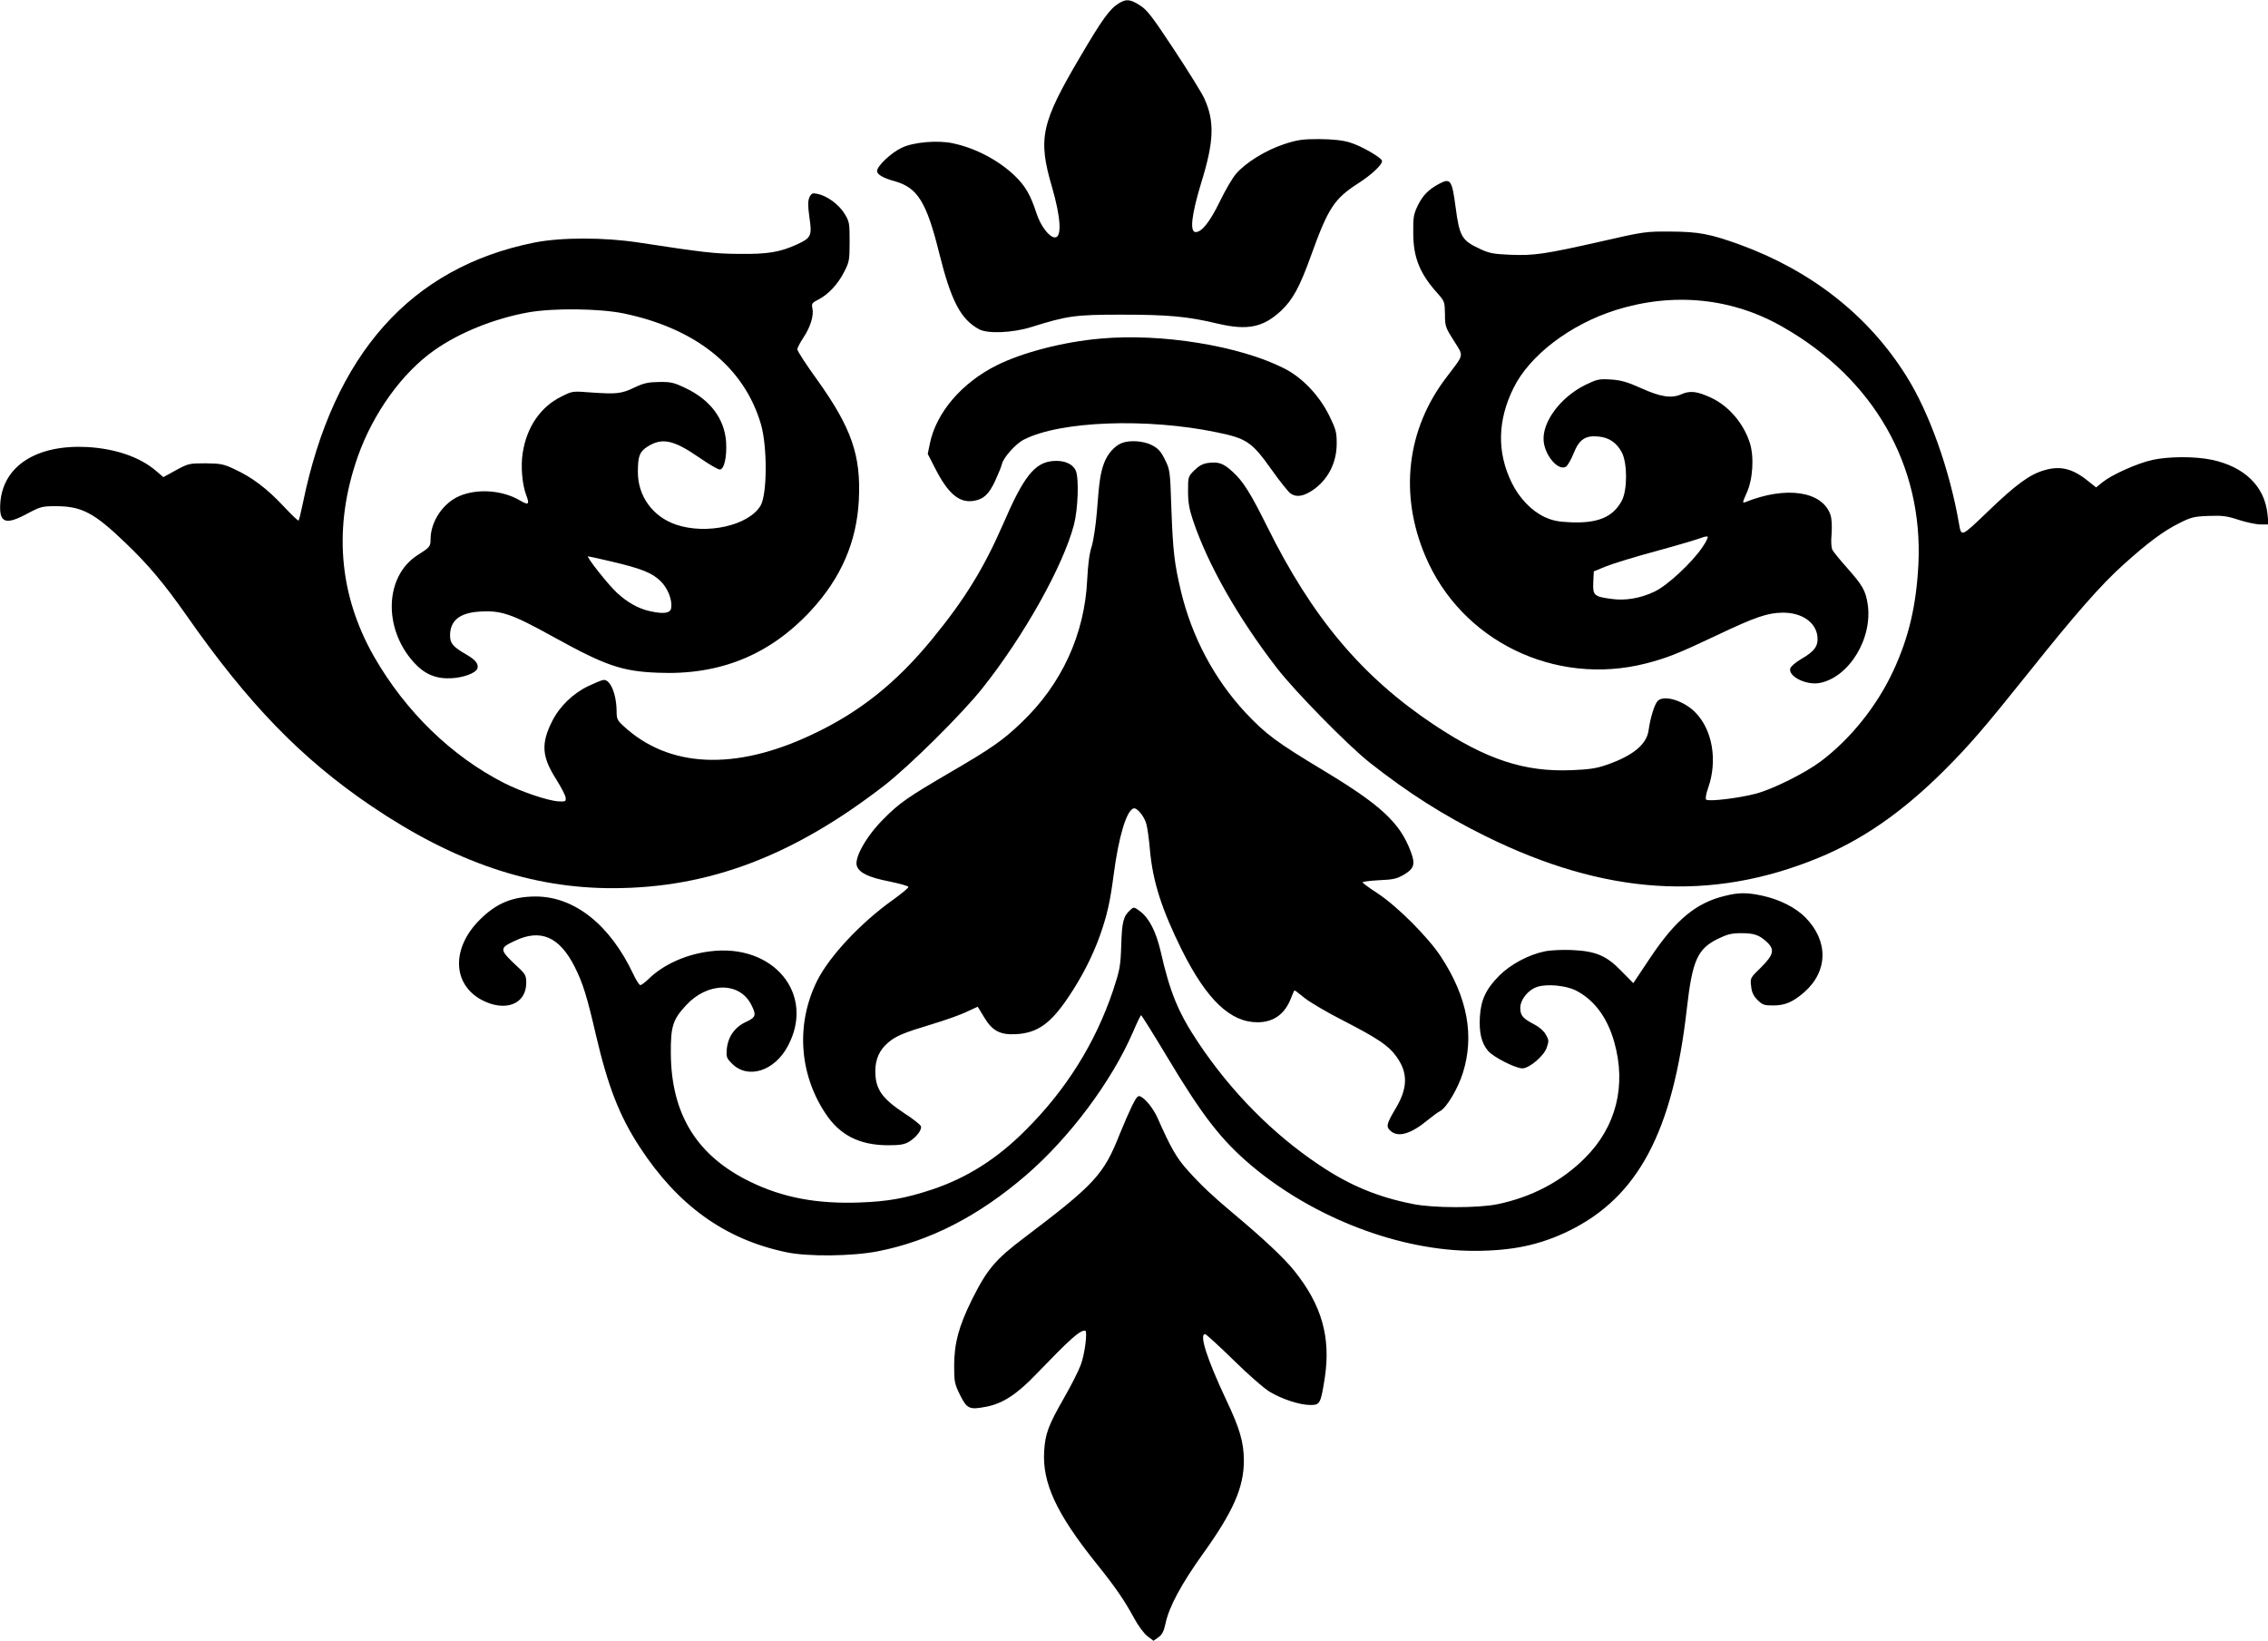 <?xml version="1.0" standalone="no"?>
<!DOCTYPE svg PUBLIC "-//W3C//DTD SVG 20010904//EN"
 "http://www.w3.org/TR/2001/REC-SVG-20010904/DTD/svg10.dtd">
<svg version="1.0" xmlns="http://www.w3.org/2000/svg"
 width="1280pt" height="926pt" viewBox="0 0 1280 926"
 preserveAspectRatio="xMidYMid meet">
<g transform="translate(0,926) scale(0.1,-0.1)"
fill="#000000" stroke="none">
<path d="M6314 9241 c-51 -31 -94 -91 -218 -302 -221 -375 -239 -460 -159
-734 50 -172 57 -285 17 -285 -32 0 -80 63 -104 135 -34 105 -63 155 -122 212
-91 88 -222 157 -349 184 -86 19 -224 7 -290 -25 -58 -27 -139 -103 -139 -131
0 -20 34 -40 103 -59 126 -36 177 -119 248 -406 67 -269 121 -372 224 -428 48
-27 190 -21 295 12 206 64 245 70 510 70 265 0 373 -10 544 -51 167 -39 255
-21 356 73 66 62 106 135 170 314 96 266 130 318 265 405 76 49 135 104 135
126 0 18 -118 86 -182 105 -44 13 -95 18 -173 19 -95 0 -122 -4 -199 -29 -102
-34 -215 -103 -270 -167 -21 -24 -62 -95 -92 -157 -55 -113 -101 -172 -136
-172 -35 0 -23 99 31 277 73 235 77 348 17 479 -14 30 -90 153 -170 274 -123
186 -152 225 -193 250 -55 35 -77 37 -119 11z"/>
<path d="M8125 8224 c-60 -31 -94 -65 -122 -121 -25 -52 -28 -68 -27 -158 0
-140 38 -232 141 -345 35 -40 37 -45 38 -113 0 -68 3 -76 50 -150 57 -91 61
-71 -42 -207 -224 -293 -267 -659 -119 -1008 202 -479 731 -737 1244 -607 119
31 177 53 407 162 210 100 281 124 365 125 108 1 188 -53 197 -134 6 -54 -16
-84 -92 -128 -30 -17 -57 -41 -61 -52 -14 -45 90 -97 165 -83 168 32 303 255
271 450 -12 73 -29 102 -114 198 -40 45 -78 91 -84 103 -7 13 -9 47 -5 91 3
43 1 84 -6 106 -45 135 -251 166 -483 72 -15 -6 -13 2 9 51 36 77 44 206 18
286 -36 111 -121 209 -220 254 -77 36 -118 40 -165 19 -56 -25 -118 -16 -230
35 -76 34 -110 44 -168 48 -68 4 -77 2 -146 -31 -140 -70 -244 -210 -234 -317
8 -84 84 -170 126 -144 9 6 29 40 43 75 31 79 67 103 142 95 59 -6 101 -35
130 -89 32 -61 32 -213 0 -273 -49 -92 -134 -128 -286 -122 -74 3 -103 9 -150
30 -74 35 -143 107 -185 193 -84 171 -81 352 10 535 90 184 320 359 577 440
326 102 656 69 942 -95 514 -293 793 -781 766 -1339 -12 -234 -54 -414 -143
-605 -92 -197 -241 -383 -409 -509 -87 -65 -267 -155 -363 -181 -92 -25 -270
-47 -283 -34 -5 5 -1 32 12 68 53 152 24 326 -73 424 -64 66 -177 101 -212 65
-18 -17 -42 -95 -52 -167 -11 -79 -89 -143 -237 -194 -57 -20 -98 -26 -197
-30 -267 -11 -482 60 -778 257 -405 270 -686 604 -940 1117 -95 191 -135 255
-195 310 -52 48 -80 58 -139 50 -30 -4 -51 -16 -77 -41 -36 -36 -36 -38 -36
-119 0 -63 7 -101 28 -164 84 -250 254 -549 473 -833 102 -132 399 -435 524
-534 218 -172 418 -299 655 -416 673 -332 1270 -371 1875 -123 249 102 475
258 711 493 147 147 226 239 491 570 250 313 394 478 523 594 138 124 225 189
314 233 65 33 83 38 165 41 78 3 103 0 170 -22 43 -14 99 -26 124 -26 l45 0
-6 60 c-17 156 -130 266 -315 305 -95 20 -244 19 -335 -1 -85 -19 -226 -82
-280 -125 l-37 -30 -43 34 c-88 72 -158 90 -249 63 -82 -23 -161 -81 -319
-233 -151 -145 -150 -145 -163 -68 -53 305 -168 628 -298 834 -213 340 -534
592 -938 740 -169 61 -233 73 -390 74 -141 1 -151 0 -395 -56 -319 -72 -376
-80 -510 -75 -93 4 -119 8 -170 32 -105 48 -118 70 -140 237 -20 152 -29 165
-90 133z m1484 -2051 c-59 -88 -198 -217 -269 -251 -80 -39 -168 -54 -248 -42
-96 13 -103 20 -100 93 l3 62 68 28 c37 15 166 55 286 87 121 33 234 67 252
74 19 8 35 10 37 6 2 -5 -11 -31 -29 -57z"/>
<path d="M4568 8146 c-9 -22 -9 -45 0 -112 16 -105 10 -117 -71 -154 -97 -44
-166 -55 -327 -53 -139 1 -198 8 -565 64 -195 30 -437 30 -589 0 -698 -140
-1134 -630 -1306 -1468 -11 -53 -22 -99 -25 -101 -3 -3 -41 34 -86 82 -93 99
-176 162 -276 208 -61 29 -78 32 -163 33 -92 0 -97 -1 -167 -39 l-71 -39 -41
35 c-92 79 -230 126 -391 135 -283 14 -471 -106 -488 -312 -9 -117 27 -132
154 -63 74 39 81 41 163 41 143 -1 212 -37 389 -207 130 -124 219 -231 342
-406 351 -503 650 -811 1045 -1079 468 -317 906 -466 1370 -464 537 2 1012
182 1525 579 142 110 437 402 554 549 234 294 456 690 517 923 23 87 29 259
11 304 -17 40 -65 61 -129 56 -104 -9 -166 -87 -283 -359 -108 -247 -216 -423
-399 -646 -202 -247 -410 -413 -676 -538 -436 -207 -811 -190 -1067 48 -34 31
-38 40 -38 83 -1 99 -37 183 -76 176 -11 -2 -47 -17 -81 -33 -89 -42 -165
-116 -207 -200 -64 -127 -58 -201 24 -329 26 -42 50 -87 52 -100 3 -24 0 -25
-40 -23 -58 3 -210 54 -308 104 -297 152 -555 403 -733 713 -200 351 -231 734
-91 1131 87 244 249 470 431 598 140 99 337 179 531 214 141 25 401 22 538 -6
411 -86 681 -305 775 -627 36 -126 35 -392 -2 -457 -66 -113 -305 -167 -478
-108 -131 45 -215 160 -215 296 0 89 9 114 51 142 84 55 149 42 299 -62 52
-36 102 -65 112 -65 25 0 41 70 36 155 -9 131 -89 238 -228 304 -66 32 -84 36
-150 35 -62 -1 -87 -6 -141 -32 -74 -35 -99 -37 -246 -27 -102 8 -103 8 -166
-24 -116 -57 -195 -172 -217 -318 -12 -74 -3 -178 20 -238 20 -52 13 -58 -33
-31 -101 60 -242 70 -345 26 -92 -40 -162 -144 -162 -244 0 -41 -5 -46 -73
-89 -185 -118 -196 -411 -23 -604 62 -69 127 -96 215 -91 69 4 135 29 145 54
9 25 -10 50 -61 79 -76 44 -93 63 -93 108 0 84 54 128 166 135 122 8 181 -12
414 -141 295 -163 388 -196 592 -204 349 -15 631 99 864 350 171 185 259 389
271 624 13 253 -41 408 -237 682 -61 84 -110 160 -110 169 0 8 15 38 34 66 40
60 60 126 51 166 -6 26 -2 31 35 50 56 29 110 87 145 157 28 54 30 66 30 169
0 106 -1 113 -30 160 -33 52 -98 99 -152 110 -28 6 -34 3 -45 -20z m-1114
-2056 c169 -40 227 -64 273 -109 41 -39 68 -106 61 -152 -4 -30 -40 -36 -118
-19 -66 14 -128 49 -188 104 -49 45 -176 206 -163 206 5 0 66 -14 135 -30z"/>
<path d="M6212 7349 c-209 -18 -441 -78 -587 -151 -198 -99 -341 -267 -377
-441 l-12 -59 42 -82 c73 -143 136 -196 217 -183 56 9 86 37 121 112 18 39 36
83 39 97 9 37 79 115 124 137 205 105 694 123 1088 41 170 -35 198 -54 311
-213 45 -64 93 -123 105 -132 32 -22 68 -18 119 14 89 57 142 155 142 267 0
65 -4 80 -43 160 -57 114 -153 215 -256 266 -252 127 -692 198 -1033 167z"/>
<path d="M6330 6759 c-41 -17 -79 -60 -99 -113 -21 -58 -27 -98 -41 -281 -6
-72 -19 -157 -29 -190 -13 -39 -21 -104 -25 -185 -14 -309 -144 -593 -373
-810 -101 -97 -168 -144 -393 -275 -251 -147 -292 -175 -385 -269 -96 -96
-165 -219 -149 -264 14 -39 66 -64 183 -87 57 -12 106 -25 108 -31 1 -5 -39
-38 -89 -74 -181 -129 -356 -316 -426 -455 -120 -241 -103 -522 45 -747 81
-124 191 -181 353 -182 68 0 93 4 119 19 42 25 76 69 68 89 -3 8 -44 41 -91
71 -130 86 -166 138 -166 240 0 66 24 120 72 160 44 38 88 56 247 104 73 22
162 53 196 70 l63 29 34 -56 c47 -80 91 -104 183 -99 121 7 195 60 296 211 75
111 137 233 178 349 40 115 56 186 76 338 28 215 72 363 112 376 19 7 62 -45
73 -89 6 -21 15 -86 20 -146 16 -177 66 -334 180 -564 141 -282 274 -408 428
-408 91 1 153 46 188 136 9 24 18 44 20 44 3 0 28 -19 57 -43 30 -24 130 -83
223 -130 190 -98 251 -139 294 -199 67 -92 66 -178 -3 -294 -52 -87 -56 -103
-29 -127 43 -39 116 -17 212 63 25 20 55 43 68 49 36 19 100 126 128 215 66
210 26 426 -121 652 -72 112 -250 290 -362 363 -46 30 -83 57 -83 61 0 4 42 9
93 12 79 3 100 8 140 31 59 35 66 60 38 133 -61 161 -168 260 -488 453 -271
163 -329 207 -444 329 -175 188 -302 426 -364 685 -37 156 -45 223 -54 464 -7
217 -8 222 -37 280 -23 47 -38 62 -74 81 -47 24 -125 29 -170 11z"/>
<path d="M9737 4204 c-164 -39 -279 -134 -423 -349 l-96 -144 -67 68 c-85 88
-145 113 -283 119 -53 2 -121 -1 -151 -8 -89 -18 -192 -73 -256 -137 -75 -76
-103 -136 -109 -232 -5 -90 9 -148 46 -192 29 -35 155 -99 194 -99 39 0 121
70 137 116 13 38 13 44 -5 75 -11 20 -38 43 -63 56 -66 34 -81 51 -81 94 0 47
44 102 96 119 55 18 161 8 217 -20 103 -52 178 -152 217 -290 70 -246 12 -479
-164 -655 -131 -132 -301 -222 -496 -262 -108 -22 -359 -22 -474 1 -199 39
-359 105 -531 221 -262 175 -497 413 -682 690 -113 169 -160 283 -213 517 -26
110 -64 185 -115 224 -35 26 -36 26 -56 8 -39 -35 -47 -66 -51 -199 -4 -120
-8 -139 -46 -255 -100 -297 -265 -561 -493 -788 -162 -163 -332 -270 -529
-336 -152 -50 -247 -67 -407 -73 -241 -9 -435 27 -619 117 -301 146 -446 381
-448 725 -1 151 11 190 85 270 122 133 303 135 369 4 30 -59 26 -71 -30 -97
-63 -29 -101 -83 -108 -152 -4 -46 -2 -52 30 -84 89 -89 240 -42 315 101 156
293 -83 581 -443 533 -134 -17 -262 -75 -344 -156 -20 -19 -40 -34 -46 -34 -6
0 -24 28 -40 62 -131 278 -331 437 -549 438 -133 0 -224 -38 -317 -131 -160
-159 -156 -362 9 -452 133 -71 253 -26 253 96 0 39 -5 49 -41 83 -113 105
-114 111 -25 153 147 71 254 24 340 -147 46 -92 69 -166 120 -387 68 -290 133
-456 247 -630 214 -328 479 -519 823 -592 123 -27 377 -24 523 5 293 58 567
199 835 430 245 212 480 526 601 804 23 54 44 98 47 98 3 0 70 -107 148 -237
200 -334 305 -468 475 -612 351 -295 836 -481 1257 -481 215 0 371 33 535 113
390 191 586 560 665 1253 31 274 60 338 175 395 54 26 77 32 133 32 72 0 101
-10 145 -51 44 -42 37 -71 -34 -142 -61 -59 -62 -61 -56 -106 3 -34 13 -55 36
-78 28 -28 38 -31 89 -31 66 0 112 20 175 75 135 119 137 290 5 423 -56 56
-146 101 -244 122 -84 18 -131 18 -207 -1z"/>
<path d="M6390 3021 c-16 -33 -48 -106 -71 -163 -90 -228 -141 -283 -536 -582
-165 -124 -212 -180 -297 -350 -75 -152 -100 -245 -101 -371 0 -94 2 -105 33
-168 39 -79 53 -85 147 -67 94 18 173 69 284 185 193 200 243 245 275 245 15
0 -1 -132 -25 -195 -12 -33 -55 -117 -95 -187 -87 -152 -105 -200 -111 -298
-11 -179 68 -351 291 -630 112 -139 161 -211 216 -312 23 -43 56 -88 76 -103
l34 -26 28 20 c21 15 30 33 40 78 19 93 90 224 211 393 171 238 231 375 231
525 0 105 -23 183 -102 349 -106 226 -151 366 -117 366 6 0 77 -65 158 -144
83 -82 172 -160 206 -181 72 -43 171 -75 231 -75 54 0 58 8 81 155 34 227 -17
409 -172 602 -58 73 -178 185 -355 333 -104 87 -170 149 -243 230 -65 71 -98
128 -174 300 -23 51 -65 105 -94 120 -16 9 -22 3 -49 -49z"/>
</g>
</svg>

